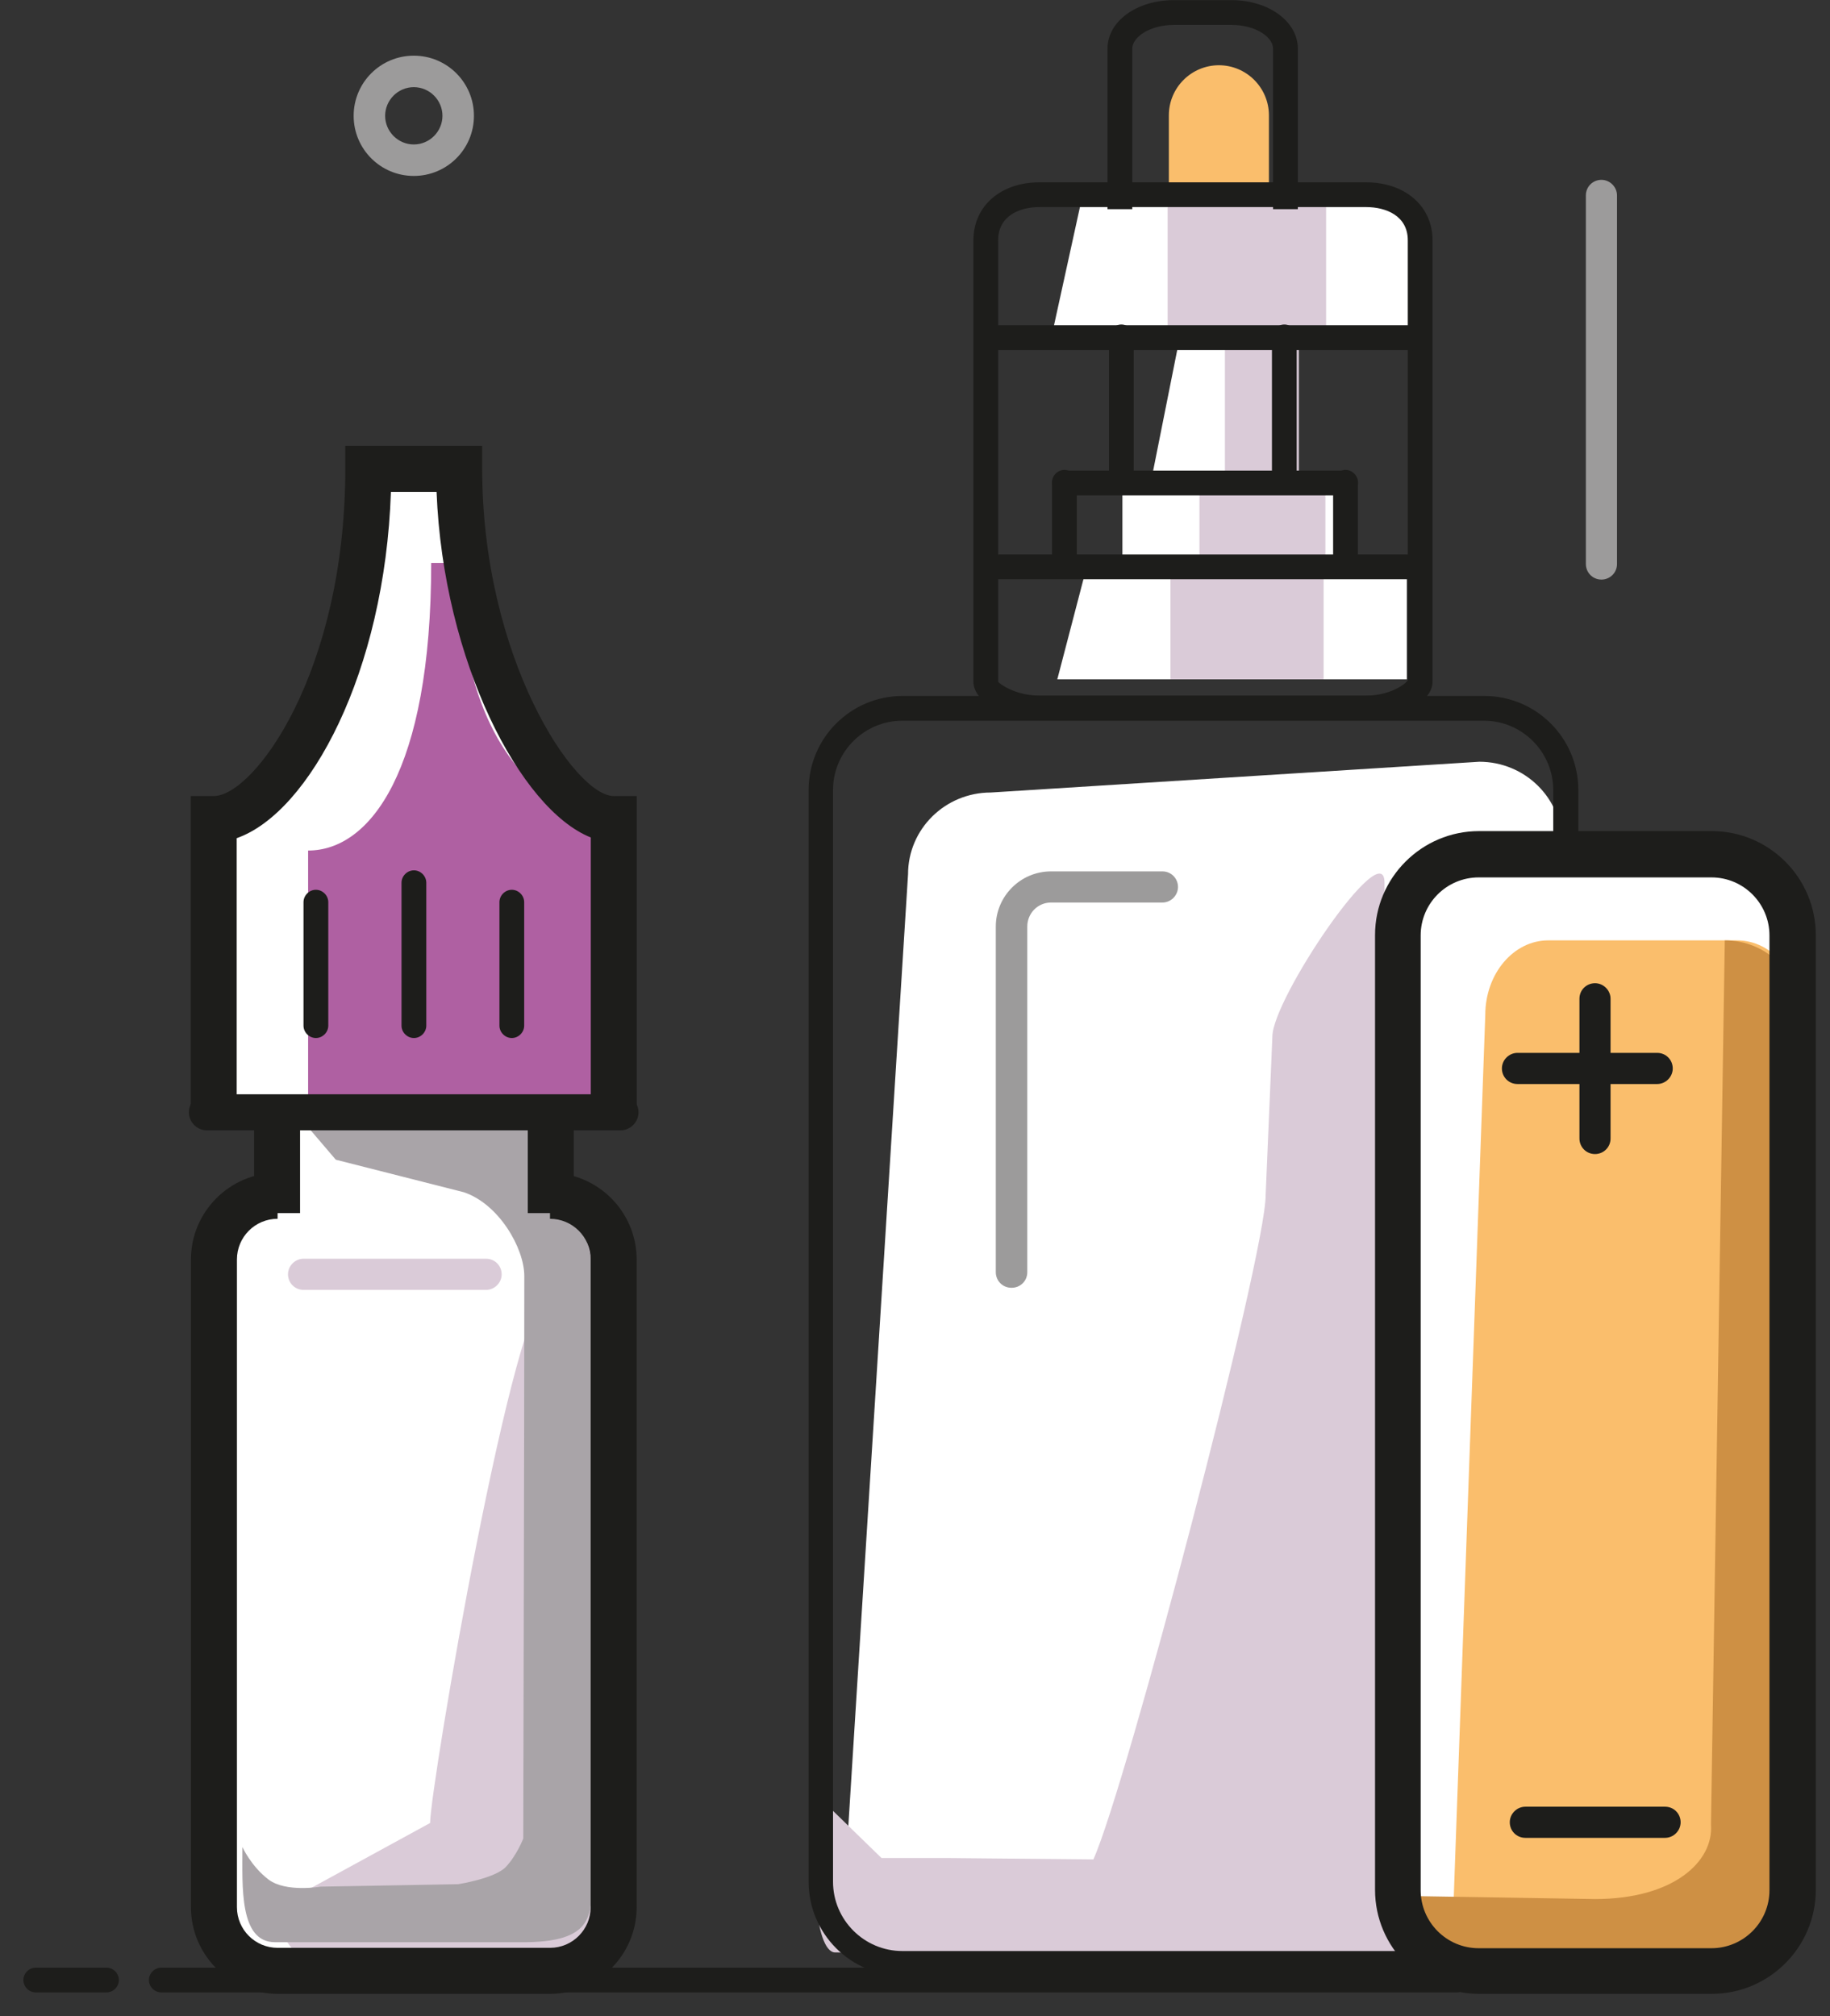 <svg width="59" height="65" viewBox="0 0 59 65" fill="none" xmlns="http://www.w3.org/2000/svg">
<rect x="0" y="0" width="59" height="65" fill="#333333" stroke="none"/>
<g clip-path="url(#clip0_358_4247)">
<path d="M47.819 63.299L29.891 63.539C28.42 63.539 27.223 62.364 27.223 60.904L29.276 28.185C29.276 26.725 30.473 25.55 31.944 25.55L47.694 24.558C49.165 24.558 50.362 25.733 50.362 27.193L50.499 60.654C50.499 62.113 49.302 63.288 47.831 63.288L47.819 63.299Z" fill="white"/>
<path d="M47.169 63.094L26.926 62.946C26.264 62.946 26.013 59.969 26.766 58.293L28.42 59.901H30.518L35.251 59.946C36.3 57.631 40.805 40.502 40.805 38.529L41.022 33.419C41.022 32.199 44.637 26.862 44.637 28.459L44.694 60.22C44.694 61.817 47.819 63.105 47.157 63.105L47.169 63.094Z" fill="#DACBD8"/>
<path d="M45.516 10.884V6.619H34.83L33.895 10.884H38.034L37.099 15.571H36.187V18.217H36.153V18.274H35.035L34.088 21.901H45.356V18.274H41.467V18.217H43.383V15.571H41.467V10.884H45.516Z" fill="white"/>
<path d="M39.303 2.103C38.413 2.103 37.684 2.821 37.684 3.722V6.482H40.911V3.722C40.911 2.833 40.193 2.103 39.292 2.103H39.303Z" fill="#FABE6C"/>
<path d="M42.754 10.884V6.619H37.645V10.884H39.492V15.571H38.671V18.217H39.492V18.274H37.736V21.901H42.674V18.274H41.876V18.217H42.731V15.571H41.876V10.884H42.754Z" fill="#DACBD8"/>
<path d="M47.853 63.698H29.104C27.427 63.698 26.07 62.341 26.07 60.665V25.471C26.07 23.794 27.427 22.437 29.104 22.437H47.853C49.529 22.437 50.886 23.794 50.886 25.471V60.665C50.886 62.341 49.529 63.698 47.853 63.698ZM29.093 23.235C27.861 23.235 26.857 24.239 26.857 25.471V60.665C26.857 61.896 27.861 62.9 29.093 62.9H47.841C49.073 62.9 50.077 61.896 50.077 60.665V25.471C50.077 24.239 49.073 23.235 47.841 23.235H29.093Z" fill="#1D1D1B"/>
<path d="M44.042 23.224H33.515C32.421 23.224 31.383 22.619 31.383 21.981V7.748C31.383 6.642 32.261 5.878 33.515 5.878H44.042C45.296 5.878 46.186 6.642 46.186 7.748V21.981C46.186 22.619 45.148 23.224 44.042 23.224ZM33.515 6.676C32.865 6.676 32.181 6.961 32.181 7.748V21.981C32.227 22.049 32.74 22.426 33.515 22.426H44.042C44.817 22.426 45.331 22.049 45.388 21.924V7.748C45.388 6.961 44.692 6.676 44.042 6.676H33.515Z" fill="#1D1D1B"/>
<path d="M41.843 6.744H41.044V1.567C41.044 1.202 40.497 0.803 39.699 0.803H37.851C37.064 0.803 36.505 1.202 36.505 1.567V6.744H35.707V1.567C35.707 0.689 36.642 0.004 37.851 0.004H39.699C40.896 0.004 41.843 0.689 41.843 1.567V6.744Z" fill="#1D1D1B"/>
<path d="M45.346 18.674H32.219C32.003 18.674 31.82 18.491 31.82 18.274C31.82 18.058 32.003 17.875 32.219 17.875H45.346C45.563 17.875 45.745 18.058 45.745 18.274C45.745 18.491 45.563 18.674 45.346 18.674Z" fill="#1D1D1B"/>
<path d="M45.516 11.284H32.036C31.819 11.284 31.637 11.101 31.637 10.884C31.637 10.668 31.819 10.485 32.036 10.485H45.516C45.733 10.485 45.915 10.668 45.915 10.884C45.915 11.101 45.733 11.284 45.516 11.284Z" fill="#1D1D1B"/>
<path d="M41.407 15.914C41.19 15.914 41.008 15.731 41.008 15.515V10.862C41.008 10.645 41.19 10.462 41.407 10.462C41.624 10.462 41.806 10.645 41.806 10.862V15.515C41.806 15.731 41.624 15.914 41.407 15.914Z" fill="#1D1D1B"/>
<path d="M36.153 15.914C35.936 15.914 35.754 15.731 35.754 15.515V10.862C35.754 10.645 35.936 10.462 36.153 10.462C36.37 10.462 36.552 10.645 36.552 10.862V15.515C36.552 15.731 36.37 15.914 36.153 15.914Z" fill="#1D1D1B"/>
<path d="M43.384 15.971H34.317C34.1 15.971 33.918 15.788 33.918 15.572C33.918 15.355 34.1 15.172 34.317 15.172H43.384C43.6 15.172 43.783 15.355 43.783 15.572C43.783 15.788 43.6 15.971 43.384 15.971Z" fill="#1D1D1B"/>
<path d="M43.38 18.616C43.163 18.616 42.98 18.434 42.98 18.217V15.549C42.98 15.332 43.163 15.149 43.38 15.149C43.596 15.149 43.779 15.332 43.779 15.549V18.217C43.779 18.434 43.596 18.616 43.38 18.616Z" fill="#1D1D1B"/>
<path d="M34.317 18.616C34.1 18.616 33.918 18.434 33.918 18.217V15.549C33.918 15.332 34.1 15.149 34.317 15.149C34.534 15.149 34.716 15.332 34.716 15.549V18.217C34.716 18.434 34.534 18.616 34.317 18.616Z" fill="#1D1D1B"/>
<path d="M32.607 41.517C32.322 41.517 32.105 41.288 32.105 41.015V29.873C32.105 28.892 32.904 28.093 33.885 28.093H37.477C37.762 28.093 37.979 28.322 37.979 28.595C37.979 28.869 37.751 29.097 37.477 29.097H33.885C33.463 29.097 33.12 29.439 33.12 29.873V41.015C33.12 41.3 32.892 41.517 32.619 41.517H32.607Z" fill="#9C9B9B"/>
<path d="M19.785 35.86V26.406C17.903 26.406 14.801 21.354 14.801 15.115H11.87C11.87 21.832 8.871 26.406 6.887 26.406V35.86H8.871L8.94 38.54C7.799 38.54 6.887 39.464 6.887 40.593V61.474C6.887 62.615 7.81 63.527 8.94 63.527H17.721C18.861 63.527 19.774 62.603 19.774 61.474V40.593C19.774 39.452 18.85 38.54 17.721 38.54L17.778 35.86H19.774H19.785Z" fill="white"/>
<path d="M17.734 38.54C18.874 38.54 19.786 39.464 19.786 40.593V61.475C19.786 62.615 18.863 63.528 17.734 63.528H10.971C9.83 63.528 8.918 62.604 8.918 61.475L13.867 58.772C13.867 57.631 16.593 41.574 17.722 41.574" fill="#DACBD8"/>
<path d="M9.934 35.86V27.421C11.918 27.421 13.902 24.878 13.902 18.149H14.803C14.803 24.387 17.905 26.406 19.787 26.406V35.86" fill="#AF60A2"/>
<path d="M16.973 38.574L17.349 38.814L17.429 35.678H9.366L10.826 37.388L14.954 38.437C16.083 38.814 16.904 40.239 16.904 41.14C16.904 46.192 16.87 58.224 16.87 59.273C16.87 59.273 16.665 59.809 16.311 60.186C15.958 60.562 14.772 60.745 14.772 60.745L10.335 60.824C10.335 60.824 9.218 61.018 8.659 60.596C8.1 60.174 7.815 59.547 7.815 59.547C7.815 60.824 7.712 62.615 8.864 62.615H16.984C19.311 62.581 19.06 61.577 19.06 60.3V40.878C19.06 39.601 18.125 38.563 16.984 38.563L16.973 38.574Z" fill="#A9A4A8"/>
<path d="M17.732 64.28H8.95C7.411 64.28 6.156 63.025 6.156 61.486V40.604C6.156 39.065 7.411 37.81 8.95 37.81V39.293C8.22 39.293 7.639 39.886 7.639 40.604V61.486C7.639 62.216 8.232 62.797 8.95 62.797H17.732C18.462 62.797 19.043 62.204 19.043 61.486V40.604C19.043 39.874 18.45 39.293 17.732 39.293V37.81C19.271 37.81 20.526 39.065 20.526 40.604V61.486C20.526 63.025 19.271 64.28 17.732 64.28Z" fill="#1D1D1B"/>
<path d="M20.529 35.86H19.047V26.999C16.777 26.098 14.291 21.319 14.075 15.857H12.603C12.409 21.662 9.98 26.201 7.631 27.022V35.86H6.148V25.664H6.89C8.19 25.664 11.132 21.673 11.132 15.115V14.374H15.546V15.115C15.546 21.205 18.522 25.664 19.788 25.664H20.529V35.86Z" fill="#1D1D1B"/>
<path d="M13.345 33.465C13.128 33.465 12.945 33.283 12.945 33.066V28.459C12.945 28.242 13.128 28.059 13.345 28.059C13.561 28.059 13.744 28.242 13.744 28.459V33.066C13.744 33.283 13.561 33.465 13.345 33.465Z" fill="#1D1D1B"/>
<path d="M16.501 33.465C16.284 33.465 16.102 33.282 16.102 33.066V29.086C16.102 28.869 16.284 28.686 16.501 28.686C16.717 28.686 16.9 28.869 16.9 29.086V33.066C16.9 33.282 16.717 33.465 16.501 33.465Z" fill="#1D1D1B"/>
<path d="M10.184 33.465C9.968 33.465 9.785 33.282 9.785 33.066V29.086C9.785 28.869 9.968 28.686 10.184 28.686C10.401 28.686 10.584 28.869 10.584 29.086V33.066C10.584 33.282 10.401 33.465 10.184 33.465Z" fill="#1D1D1B"/>
<path d="M9.674 36.236H8.191V39.11H9.674V36.236Z" fill="#1D1D1B"/>
<path d="M18.498 36.236H17.016V39.11H18.498V36.236Z" fill="#1D1D1B"/>
<path d="M20.003 36.442H6.671C6.352 36.442 6.09 36.179 6.09 35.86C6.09 35.541 6.352 35.279 6.671 35.279H20.003C20.323 35.279 20.585 35.541 20.585 35.86C20.585 36.179 20.323 36.442 20.003 36.442Z" fill="#1D1D1B"/>
<path d="M55.186 27.546H47.682C46.24 27.546 45.07 28.715 45.07 30.158V60.927C45.07 62.369 46.24 63.539 47.682 63.539H55.186C56.628 63.539 57.798 62.369 57.798 60.927V30.158C57.798 28.715 56.628 27.546 55.186 27.546Z" fill="white"/>
<path d="M55.995 63.539H48.901C47.772 63.539 46.871 62.467 46.871 61.132L47.886 32.724C47.886 31.389 48.798 30.317 49.916 30.317H56.006C57.135 30.317 58.036 31.389 58.036 32.724V61.132C58.036 62.467 57.124 63.539 56.006 63.539H55.995Z" fill="#FABE6C"/>
<path d="M55.597 63.539H48.218C46.872 63.539 45.777 62.467 45.777 61.132L51.423 61.224C53.954 61.224 55.255 60.015 55.163 58.817L55.608 30.317C56.954 30.317 58.048 31.389 58.048 32.724V61.132C58.048 62.467 56.954 63.539 55.608 63.539H55.597Z" fill="#CE9044"/>
<path d="M55.189 64.28H47.685C45.837 64.28 44.332 62.775 44.332 60.927V30.146C44.332 28.299 45.837 26.794 47.685 26.794H55.189C57.037 26.794 58.542 28.299 58.542 30.146V60.927C58.542 62.775 57.037 64.28 55.189 64.28ZM47.673 28.287C46.647 28.287 45.803 29.12 45.803 30.158V60.938C45.803 61.965 46.636 62.809 47.673 62.809H55.178C56.204 62.809 57.048 61.976 57.048 60.938V30.158C57.048 29.131 56.215 28.287 55.178 28.287H47.673Z" fill="#1D1D1B"/>
<path d="M53.428 34.948H48.924C48.639 34.948 48.422 34.72 48.422 34.446C48.422 34.172 48.65 33.944 48.924 33.944H53.428C53.714 33.944 53.93 34.172 53.93 34.446C53.93 34.72 53.702 34.948 53.428 34.948Z" fill="#1D1D1B"/>
<path d="M51.424 37.206C51.139 37.206 50.922 36.978 50.922 36.704V32.199C50.922 31.914 51.15 31.698 51.424 31.698C51.697 31.698 51.925 31.926 51.925 32.199V36.704C51.925 36.989 51.697 37.206 51.424 37.206Z" fill="#1D1D1B"/>
<path d="M53.682 59.251H49.178C48.892 59.251 48.676 59.023 48.676 58.749C48.676 58.475 48.904 58.247 49.178 58.247H53.682C53.968 58.247 54.184 58.475 54.184 58.749C54.184 59.023 53.956 59.251 53.682 59.251Z" fill="#1D1D1B"/>
<path d="M13.341 5.672C12.269 5.672 11.402 4.806 11.402 3.734C11.402 2.662 12.269 1.795 13.341 1.795C14.413 1.795 15.28 2.662 15.28 3.734C15.28 4.806 14.413 5.672 13.341 5.672ZM13.341 2.81C12.828 2.81 12.417 3.232 12.417 3.734C12.417 4.235 12.828 4.657 13.341 4.657C13.854 4.657 14.265 4.235 14.265 3.734C14.265 3.232 13.854 2.81 13.341 2.81Z" fill="#9C9B9B"/>
<path d="M51.631 18.685C51.346 18.685 51.129 18.457 51.129 18.183V6.3C51.129 6.015 51.357 5.798 51.631 5.798C51.904 5.798 52.133 6.026 52.133 6.3V18.183C52.133 18.468 51.904 18.685 51.631 18.685Z" fill="#9C9B9B"/>
<path d="M15.672 41.585H9.787C9.502 41.585 9.285 41.357 9.285 41.083C9.285 40.81 9.513 40.581 9.787 40.581H15.672C15.957 40.581 16.174 40.81 16.174 41.083C16.174 41.357 15.945 41.585 15.672 41.585Z" fill="#DACBD8"/>
<path d="M46.974 64.234H5.2C4.983 64.234 4.801 64.052 4.801 63.835C4.801 63.618 4.983 63.436 5.2 63.436H46.974C47.191 63.436 47.374 63.618 47.374 63.835C47.374 64.052 47.191 64.234 46.974 64.234Z" fill="#1D1D1B"/>
<path d="M3.434 64.234H1.153C0.936 64.234 0.754 64.052 0.754 63.835C0.754 63.618 0.936 63.436 1.153 63.436H3.434C3.651 63.436 3.833 63.618 3.833 63.835C3.833 64.052 3.651 64.234 3.434 64.234Z" fill="#1D1D1B"/>
</g>
<defs>
<clipPath id="clip0_358_4247">
<rect width="57.775" height="64.275" fill="white" transform="translate(0.754 0.004)"/>
</clipPath>
</defs>
</svg>
